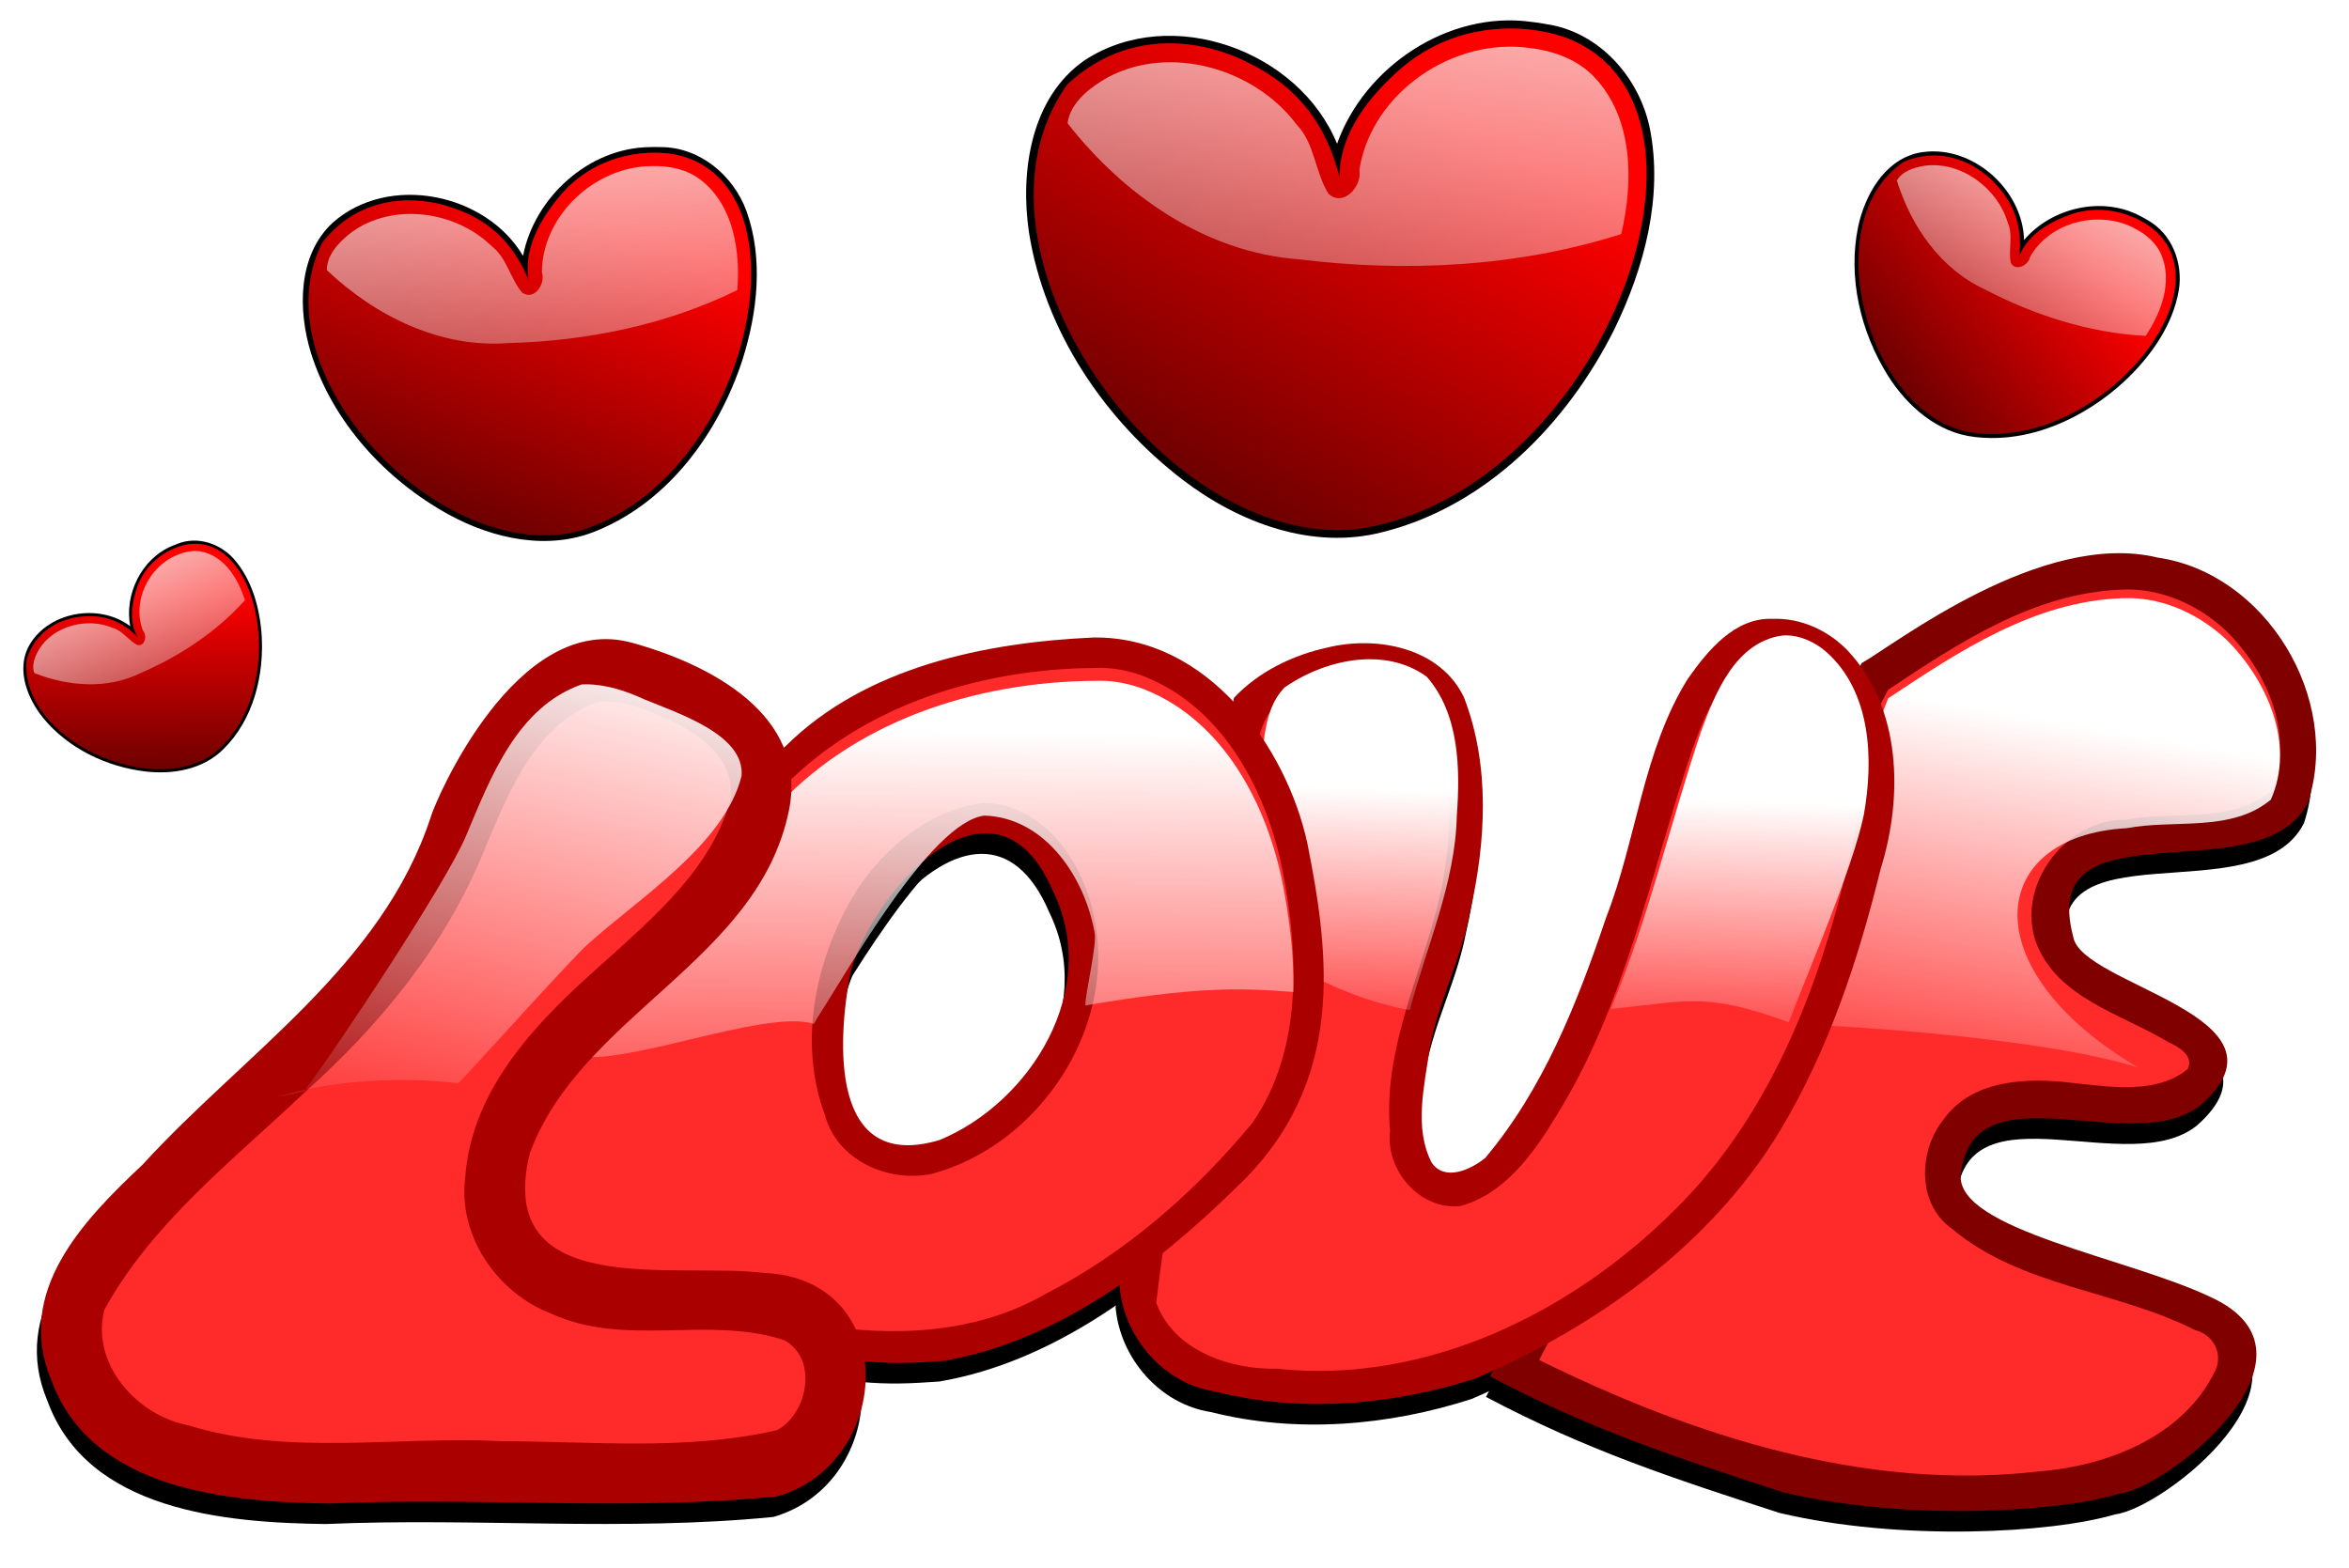 <?xml version="1.0" encoding="UTF-8" standalone="no"?>
<!-- Created with Inkscape (http://www.inkscape.org/) -->

<svg
   xmlns:dc="http://purl.org/dc/elements/1.1/"
   xmlns:cc="http://creativecommons.org/ns#"
   xmlns:rdf="http://www.w3.org/1999/02/22-rdf-syntax-ns#"
   xmlns:svg="http://www.w3.org/2000/svg"
   xmlns="http://www.w3.org/2000/svg"
   xmlns:xlink="http://www.w3.org/1999/xlink"
   version="1.1"
   width="696.094"
   height="464.839"
   id="svg2">
  <defs
     id="defs4">
    <linearGradient
       id="linearGradient4341">
      <stop
         id="stop4343"
         style="stop-color:#f9f9f9;stop-opacity:1"
         offset="0" />
      <stop
         id="stop4345"
         style="stop-color:#f9f9f9;stop-opacity:0"
         offset="1" />
    </linearGradient>
    <linearGradient
       id="linearGradient4270">
      <stop
         id="stop4272"
         style="stop-color:#ff0000;stop-opacity:1"
         offset="0" />
      <stop
         id="stop4274"
         style="stop-color:#ff0000;stop-opacity:0"
         offset="1" />
    </linearGradient>
    <linearGradient
       id="linearGradient7487">
      <stop
         id="stop7489"
         style="stop-color:#ffffff;stop-opacity:1"
         offset="0" />
      <stop
         id="stop7491"
         style="stop-color:#ffffff;stop-opacity:0"
         offset="1" />
    </linearGradient>
    <linearGradient
       id="linearGradient7399">
      <stop
         id="stop7401"
         style="stop-color:#ffffff;stop-opacity:1"
         offset="0" />
      <stop
         id="stop7403"
         style="stop-color:#ffffff;stop-opacity:0"
         offset="1" />
    </linearGradient>
    <linearGradient
       id="linearGradient7339">
      <stop
         id="stop7341"
         style="stop-color:#ffffff;stop-opacity:1"
         offset="0" />
      <stop
         id="stop7343"
         style="stop-color:#ffffff;stop-opacity:0"
         offset="1" />
    </linearGradient>
    <linearGradient
       id="linearGradient7255">
      <stop
         id="stop7257"
         style="stop-color:#ffffff;stop-opacity:1"
         offset="0" />
      <stop
         id="stop7259"
         style="stop-color:#ffffff;stop-opacity:0"
         offset="1" />
    </linearGradient>
    <linearGradient
       id="linearGradient7083">
      <stop
         id="stop7085"
         style="stop-color:#ffffff;stop-opacity:1"
         offset="0" />
      <stop
         id="stop7087"
         style="stop-color:#ffffff;stop-opacity:0"
         offset="1" />
    </linearGradient>
    <filter
       color-interpolation-filters="sRGB"
       id="filter6871">
      <feGaussianBlur
         id="feGaussianBlur6873"
         stdDeviation="8.569" />
    </filter>
    <filter
       color-interpolation-filters="sRGB"
       id="filter6921">
      <feGaussianBlur
         id="feGaussianBlur6923"
         stdDeviation="6.387" />
    </filter>
    <filter
       color-interpolation-filters="sRGB"
       id="filter7017">
      <feGaussianBlur
         id="feGaussianBlur7019"
         stdDeviation="8.43" />
    </filter>
    <filter
       color-interpolation-filters="sRGB"
       id="filter7067">
      <feGaussianBlur
         id="feGaussianBlur7069"
         stdDeviation="7.232" />
    </filter>
    <linearGradient
       x1="429.73"
       y1="442.627"
       x2="419.589"
       y2="718.973"
       id="linearGradient7089"
       xlink:href="#linearGradient7083"
       gradientUnits="userSpaceOnUse" />
    <linearGradient
       x1="429.73"
       y1="442.627"
       x2="419.589"
       y2="718.973"
       id="linearGradient7137"
       xlink:href="#linearGradient7083"
       gradientUnits="userSpaceOnUse" />
    <linearGradient
       x1="429.73"
       y1="442.627"
       x2="419.589"
       y2="718.973"
       id="linearGradient7141"
       xlink:href="#linearGradient7083"
       gradientUnits="userSpaceOnUse" />
    <linearGradient
       x1="429.73"
       y1="442.627"
       x2="419.589"
       y2="718.973"
       id="linearGradient7145"
       xlink:href="#linearGradient7083"
       gradientUnits="userSpaceOnUse" />
    <linearGradient
       x1="429.73"
       y1="442.627"
       x2="419.589"
       y2="718.973"
       id="linearGradient7149"
       xlink:href="#linearGradient7083"
       gradientUnits="userSpaceOnUse" />
    <linearGradient
       x1="429.73"
       y1="442.627"
       x2="419.589"
       y2="718.973"
       id="linearGradient7153"
       xlink:href="#linearGradient7083"
       gradientUnits="userSpaceOnUse" />
    <linearGradient
       x1="429.73"
       y1="442.627"
       x2="419.589"
       y2="718.973"
       id="linearGradient7157"
       xlink:href="#linearGradient7083"
       gradientUnits="userSpaceOnUse" />
    <linearGradient
       x1="429.73"
       y1="442.627"
       x2="419.589"
       y2="718.973"
       id="linearGradient7161"
       xlink:href="#linearGradient7083"
       gradientUnits="userSpaceOnUse" />
    <linearGradient
       x1="429.73"
       y1="442.627"
       x2="419.589"
       y2="718.973"
       id="linearGradient7165"
       xlink:href="#linearGradient7083"
       gradientUnits="userSpaceOnUse" />
    <linearGradient
       x1="429.73"
       y1="442.627"
       x2="419.589"
       y2="718.973"
       id="linearGradient7169"
       xlink:href="#linearGradient7083"
       gradientUnits="userSpaceOnUse" />
    <linearGradient
       x1="429.73"
       y1="442.627"
       x2="419.589"
       y2="718.973"
       id="linearGradient7173"
       xlink:href="#linearGradient7083"
       gradientUnits="userSpaceOnUse" />
    <linearGradient
       x1="429.73"
       y1="442.627"
       x2="419.589"
       y2="718.973"
       id="linearGradient7177"
       xlink:href="#linearGradient7083"
       gradientUnits="userSpaceOnUse" />
    <linearGradient
       x1="429.73"
       y1="442.627"
       x2="419.589"
       y2="718.973"
       id="linearGradient7181"
       xlink:href="#linearGradient7083"
       gradientUnits="userSpaceOnUse" />
    <linearGradient
       x1="429.73"
       y1="442.627"
       x2="419.589"
       y2="718.973"
       id="linearGradient7185"
       xlink:href="#linearGradient7083"
       gradientUnits="userSpaceOnUse" />
    <linearGradient
       x1="429.73"
       y1="442.627"
       x2="419.589"
       y2="718.973"
       id="linearGradient7189"
       xlink:href="#linearGradient7083"
       gradientUnits="userSpaceOnUse" />
    <linearGradient
       x1="429.73"
       y1="442.627"
       x2="419.589"
       y2="718.973"
       id="linearGradient7193"
       xlink:href="#linearGradient7083"
       gradientUnits="userSpaceOnUse" />
    <linearGradient
       x1="429.73"
       y1="442.627"
       x2="419.589"
       y2="718.973"
       id="linearGradient7197"
       xlink:href="#linearGradient7083"
       gradientUnits="userSpaceOnUse" />
    <linearGradient
       x1="429.73"
       y1="442.627"
       x2="419.589"
       y2="718.973"
       id="linearGradient7201"
       xlink:href="#linearGradient7083"
       gradientUnits="userSpaceOnUse" />
    <linearGradient
       x1="429.73"
       y1="442.627"
       x2="419.589"
       y2="718.973"
       id="linearGradient7205"
       xlink:href="#linearGradient7083"
       gradientUnits="userSpaceOnUse" />
    <linearGradient
       x1="429.73"
       y1="442.627"
       x2="419.589"
       y2="718.973"
       id="linearGradient7209"
       xlink:href="#linearGradient7083"
       gradientUnits="userSpaceOnUse" />
    <linearGradient
       x1="429.73"
       y1="442.627"
       x2="419.589"
       y2="718.973"
       id="linearGradient7213"
       xlink:href="#linearGradient7083"
       gradientUnits="userSpaceOnUse" />
    <linearGradient
       x1="429.73"
       y1="442.627"
       x2="419.589"
       y2="718.973"
       id="linearGradient7217"
       xlink:href="#linearGradient7083"
       gradientUnits="userSpaceOnUse" />
    <linearGradient
       x1="429.73"
       y1="442.627"
       x2="419.589"
       y2="718.973"
       id="linearGradient7221"
       xlink:href="#linearGradient7083"
       gradientUnits="userSpaceOnUse" />
    <linearGradient
       x1="429.73"
       y1="442.627"
       x2="419.589"
       y2="718.973"
       id="linearGradient7225"
       xlink:href="#linearGradient7083"
       gradientUnits="userSpaceOnUse" />
    <linearGradient
       x1="429.73"
       y1="442.627"
       x2="419.589"
       y2="718.973"
       id="linearGradient7229"
       xlink:href="#linearGradient7083"
       gradientUnits="userSpaceOnUse" />
    <filter
       color-interpolation-filters="sRGB"
       id="filter7335">
      <feGaussianBlur
         id="feGaussianBlur7337"
         stdDeviation="1.364" />
    </filter>
    <filter
       color-interpolation-filters="sRGB"
       id="filter7395">
      <feGaussianBlur
         id="feGaussianBlur7397"
         stdDeviation="1.546" />
    </filter>
    <filter
       color-interpolation-filters="sRGB"
       id="filter7483">
      <feGaussianBlur
         id="feGaussianBlur7485"
         stdDeviation="0.836" />
    </filter>
    <filter
       color-interpolation-filters="sRGB"
       id="filter7559">
      <feGaussianBlur
         id="feGaussianBlur7561"
         stdDeviation="1.389" />
    </filter>
    <filter
       color-interpolation-filters="sRGB"
       id="filter4171">
      <feGaussianBlur
         id="feGaussianBlur4173"
         stdDeviation="4.551" />
    </filter>
    <filter
       color-interpolation-filters="sRGB"
       id="filter4175">
      <feGaussianBlur
         id="feGaussianBlur4177"
         stdDeviation="4.551" />
    </filter>
    <filter
       color-interpolation-filters="sRGB"
       id="filter4179">
      <feGaussianBlur
         id="feGaussianBlur4181"
         stdDeviation="4.551" />
    </filter>
    <filter
       color-interpolation-filters="sRGB"
       id="filter4183">
      <feGaussianBlur
         id="feGaussianBlur4185"
         stdDeviation="4.551" />
    </filter>
    <filter
       color-interpolation-filters="sRGB"
       id="filter4187">
      <feGaussianBlur
         id="feGaussianBlur4189"
         stdDeviation="4.551" />
    </filter>
    <filter
       color-interpolation-filters="sRGB"
       id="filter4191">
      <feGaussianBlur
         id="feGaussianBlur4193"
         stdDeviation="4.551" />
    </filter>
    <filter
       color-interpolation-filters="sRGB"
       id="filter4195">
      <feGaussianBlur
         id="feGaussianBlur4197"
         stdDeviation="4.551" />
    </filter>
    <filter
       color-interpolation-filters="sRGB"
       id="filter4199">
      <feGaussianBlur
         id="feGaussianBlur4201"
         stdDeviation="4.551" />
    </filter>
    <filter
       color-interpolation-filters="sRGB"
       id="filter4203">
      <feGaussianBlur
         id="feGaussianBlur4205"
         stdDeviation="4.551" />
    </filter>
    <filter
       color-interpolation-filters="sRGB"
       id="filter4207">
      <feGaussianBlur
         id="feGaussianBlur4209"
         stdDeviation="4.551" />
    </filter>
    <filter
       color-interpolation-filters="sRGB"
       id="filter4211">
      <feGaussianBlur
         id="feGaussianBlur4213"
         stdDeviation="4.551" />
    </filter>
    <filter
       color-interpolation-filters="sRGB"
       id="filter4215">
      <feGaussianBlur
         id="feGaussianBlur4217"
         stdDeviation="4.551" />
    </filter>
    <linearGradient
       x1="652.548"
       y1="544.128"
       x2="631.932"
       y2="666.032"
       id="linearGradient4246"
       xlink:href="#linearGradient7487"
       gradientUnits="userSpaceOnUse" />
    <linearGradient
       x1="466.106"
       y1="564.744"
       x2="463.417"
       y2="645.416"
       id="linearGradient4248"
       xlink:href="#linearGradient7399"
       gradientUnits="userSpaceOnUse" />
    <linearGradient
       x1="363.921"
       y1="547.713"
       x2="362.128"
       y2="683.063"
       id="linearGradient4250"
       xlink:href="#linearGradient7339"
       gradientUnits="userSpaceOnUse" />
    <linearGradient
       x1="210.644"
       y1="513.651"
       x2="172.101"
       y2="678.581"
       id="linearGradient4252"
       xlink:href="#linearGradient7255"
       gradientUnits="userSpaceOnUse" />
    <filter
       color-interpolation-filters="sRGB"
       id="filter4387">
      <feGaussianBlur
         id="feGaussianBlur4389"
         stdDeviation="1.834" />
    </filter>
    <linearGradient
       x1="481.712"
       y1="137.587"
       x2="440.937"
       y2="242.76"
       id="linearGradient4403"
       xlink:href="#linearGradient4270"
       gradientUnits="userSpaceOnUse" />
    <linearGradient
       x1="456.685"
       y1="65.879"
       x2="463.434"
       y2="230.105"
       id="linearGradient4405"
       xlink:href="#linearGradient4341"
       gradientUnits="userSpaceOnUse" />
    <linearGradient
       x1="481.712"
       y1="137.587"
       x2="440.937"
       y2="242.76"
       id="linearGradient4417"
       xlink:href="#linearGradient4270"
       gradientUnits="userSpaceOnUse" />
    <linearGradient
       x1="456.685"
       y1="65.879"
       x2="463.434"
       y2="230.105"
       id="linearGradient4419"
       xlink:href="#linearGradient4341"
       gradientUnits="userSpaceOnUse" />
    <linearGradient
       x1="481.712"
       y1="137.587"
       x2="440.937"
       y2="242.76"
       id="linearGradient4431"
       xlink:href="#linearGradient4270"
       gradientUnits="userSpaceOnUse" />
    <linearGradient
       x1="456.685"
       y1="65.879"
       x2="463.434"
       y2="230.105"
       id="linearGradient4433"
       xlink:href="#linearGradient4341"
       gradientUnits="userSpaceOnUse" />
    <linearGradient
       x1="481.712"
       y1="137.587"
       x2="440.937"
       y2="242.76"
       id="linearGradient4445"
       xlink:href="#linearGradient4270"
       gradientUnits="userSpaceOnUse" />
    <linearGradient
       x1="456.685"
       y1="65.879"
       x2="463.434"
       y2="230.105"
       id="linearGradient4447"
       xlink:href="#linearGradient4341"
       gradientUnits="userSpaceOnUse" />
    <linearGradient
       x1="652.548"
       y1="544.128"
       x2="631.932"
       y2="666.032"
       id="linearGradient4497"
       xlink:href="#linearGradient7487"
       gradientUnits="userSpaceOnUse" />
    <linearGradient
       x1="466.106"
       y1="564.744"
       x2="463.417"
       y2="645.416"
       id="linearGradient4499"
       xlink:href="#linearGradient7399"
       gradientUnits="userSpaceOnUse" />
    <linearGradient
       x1="363.921"
       y1="547.713"
       x2="362.128"
       y2="683.063"
       id="linearGradient4501"
       xlink:href="#linearGradient7339"
       gradientUnits="userSpaceOnUse" />
    <linearGradient
       x1="210.644"
       y1="513.651"
       x2="172.101"
       y2="678.581"
       id="linearGradient4503"
       xlink:href="#linearGradient7255"
       gradientUnits="userSpaceOnUse" />
    <linearGradient
       x1="481.712"
       y1="137.587"
       x2="440.937"
       y2="242.76"
       id="linearGradient4505"
       xlink:href="#linearGradient4270"
       gradientUnits="userSpaceOnUse" />
    <linearGradient
       x1="456.685"
       y1="65.879"
       x2="463.434"
       y2="230.105"
       id="linearGradient4507"
       xlink:href="#linearGradient4341"
       gradientUnits="userSpaceOnUse" />
    <linearGradient
       x1="481.712"
       y1="137.587"
       x2="440.937"
       y2="242.76"
       id="linearGradient4509"
       xlink:href="#linearGradient4270"
       gradientUnits="userSpaceOnUse" />
    <linearGradient
       x1="456.685"
       y1="65.879"
       x2="463.434"
       y2="230.105"
       id="linearGradient4511"
       xlink:href="#linearGradient4341"
       gradientUnits="userSpaceOnUse" />
    <linearGradient
       x1="481.712"
       y1="137.587"
       x2="440.937"
       y2="242.76"
       id="linearGradient4513"
       xlink:href="#linearGradient4270"
       gradientUnits="userSpaceOnUse" />
    <linearGradient
       x1="456.685"
       y1="65.879"
       x2="463.434"
       y2="230.105"
       id="linearGradient4515"
       xlink:href="#linearGradient4341"
       gradientUnits="userSpaceOnUse" />
    <linearGradient
       x1="481.712"
       y1="137.587"
       x2="440.937"
       y2="242.76"
       id="linearGradient4517"
       xlink:href="#linearGradient4270"
       gradientUnits="userSpaceOnUse" />
    <linearGradient
       x1="456.685"
       y1="65.879"
       x2="463.434"
       y2="230.105"
       id="linearGradient4519"
       xlink:href="#linearGradient4341"
       gradientUnits="userSpaceOnUse" />
  </defs>
  <g
     transform="translate(-20.494,-70.554)"
     id="layer1">
    <g
       id="g4449">
      <g
         transform="translate(-56.242,74.239)"
         id="g4219">
        <path
           d="m 627.223,198.945 c 10.14,-5.756 53.374,-39.581 87.729,-31.29 32.158,4.664 54.527,41.836 44.561,72.548 -13.799,27.809 -80.416,-0.761 -69.593,39.798 2.196,14.483 67.714,23.422 37.894,49.849 -20.066,16.246 -67.727,-11.955 -71.235,20.763 -1.135,16.253 49.68,24.543 74.09,36.221 37.229,17.027 -12.561,56.59 -27.145,58.297 -18.79,5.606 -63.62,8.072 -99.538,-0.442 -31.695,-10.332 -56.814,-18.457 -86.891,-34.364"
           id="path3861"
           style="fill:#000000;stroke:none;filter:url(#filter4215)" />
        <path
           d="m 704.443,177.155 c -25.993,0.871 -48.387,15.717 -69.375,29.688 -34.469,66.208 -68.938,132.417 -103.406,198.625 45.715,22.555 96.762,39.035 148.362,32.992 20.399,-1.649 42.758,-10.519 52.013,-29.898 2.365,-4.971 -0.648,-10.67 -5.969,-11.938 -23.231,-11.79 -51.724,-12.883 -72.062,-30.031 -10.549,-7.438 -9.96,-23.339 -2.344,-32.625 8.367,-11.599 24.607,-12.24 37.704,-10.655 11.365,1.169 25.064,3.561 34.452,-4.033 2.002,-4.011 -2.706,-6.633 -5.72,-8.02 -13.837,-8.353 -32.941,-12.995 -39.217,-29.574 -6.027,-17.118 9.024,-36.701 26.909,-36.368 14.087,-2.683 30.942,1.311 42.684,-8.445 7.379,-16.515 -1.221,-35.692 -13.25,-47.531 -8.28,-7.7 -19.324,-12.707 -30.781,-12.188 z"
           id="path3863"
           style="fill:#000000;stroke:none;filter:url(#filter4211)" />
        <path
           d="m 706.599,179.668 c -0.712,-0.01 -1.44,-0.001 -2.156,0.031 -25.993,0.871 -48.387,15.717 -69.375,29.688 l -37.102,96.36 c 22.251,0.054 85.088,4.515 111.347,13.12 -49.791,-29.252 -44.764,-68.796 -3.526,-71.012 14.087,-2.683 30.945,1.318 42.688,-8.438 7.379,-16.515 -1.221,-35.692 -13.25,-47.531 -7.763,-7.219 -17.941,-12.068 -28.625,-12.219 z"
           id="path3865"
           style="fill:#000000;fill-opacity:1;stroke:none;filter:url(#filter4207)" />
        <path
           d="m 600.849,185.811 c -11.263,-0.447 -19.272,9.454 -25.166,17.82 -13.3,21.367 -15.106,47.466 -24.178,70.711 -8.511,25.222 -18.567,50.772 -35.852,71.275 -4.19,3.376 -11.911,7.045 -15.836,1.381 -5.311,-10.289 -2.166,-22.654 -0.649,-33.569 2.502,-13.988 9.393,-26.717 11.993,-40.681 4.752,-20.854 6.022,-43.495 -1.781,-63.656 -7.017,-14.778 -25.825,-18.348 -40.438,-14.781 -10.387,2.262 -20.491,7.212 -27.719,14.906 -11.3,58.167 -22.616,116.332 -33.906,174.5 1.325,15.114 13.063,28.751 28.25,31.094 25.364,6.409 52.621,4.088 77.289,-3.892 36.022,-15.532 69.602,-39.486 90.148,-73.329 14.369,-23.985 23.187,-50.538 29.819,-77.554 6.73,-21.485 6.252,-47.928 -9.881,-64.976 -5.805,-5.923 -13.835,-9.557 -22.094,-9.25 z"
           id="path3867"
           style="fill:#000000;stroke:none;filter:url(#filter4203)" />
        <path
           d="m 601.256,195.811 c -13.841,1.858 -19.905,16.886 -24.154,28.481 -12.398,36.665 -19.707,75.778 -40.44,108.957 -6.675,11.103 -15.278,22.999 -28.312,26.594 -11.993,1.339 -22.279,-10.636 -20.875,-22.25 -2.798,-30.753 16.564,-57.954 17.257,-88.336 1.043,-14.072 0.716,-30.174 -8.882,-41.195 -12.496,-9.126 -30.264,-5.116 -42.188,3.156 -7.499,7.861 -5.449,20.042 -8.417,29.881 -9.168,49.1 -21.232,97.725 -27.052,147.401 5.132,14.189 21.862,19.854 35.86,19.565 44.256,4.677 87.371,-16.66 117.97,-47.253 30.083,-29.792 44.652,-71.058 53.295,-111.749 2.948,-16.468 2.289,-36.562 -11.188,-48.469 -3.494,-2.999 -8.156,-5.124 -12.875,-4.781 z"
           id="path3869"
           style="fill:#000000;fill-opacity:1;stroke:none;filter:url(#filter4199)" />
        <path
           d="m 604.666,190.719 c -0.294,0.003 -0.58,0.01 -0.875,0.031 -13.841,1.858 -19.908,16.873 -24.156,28.469 -9.197,27.198 -15.597,55.748 -26.75,82.219 21.678,-2.054 27.565,-5.361 52.729,3.958 6.044,-15.809 18.753,-44.982 22.24,-61.395 2.948,-16.468 2.289,-36.562 -11.188,-48.469 -3.275,-2.812 -7.587,-4.85 -12,-4.812 z m -123.375,7.062 c -8.873,0.049 -18.014,3.463 -25.094,8.375 -7.499,7.861 -5.439,20.036 -8.406,29.875 -2.45,13.121 -5.123,26.199 -7.812,39.281 14.569,12.066 32.498,22.519 53.344,26.5 4.995,-19.111 13.483,-37.677 13.938,-57.625 1.043,-14.072 0.723,-30.166 -8.875,-41.188 -5.077,-3.708 -11.022,-5.252 -17.094,-5.219 z"
           id="path3871"
           style="fill:#000000;fill-opacity:1;stroke:none;filter:url(#filter4195)" />
        <path
           d="m 399.599,191.343 c -32.079,1.45 -67.381,8.668 -91.031,32 -71.976,66.312 -59.42,36.743 -71.969,67.219 -12.549,30.476 -24.197,69.907 -8.062,86.938 16.134,17.031 103.219,28.375 103.219,28.375 8.548,0.778 14.64,0.505 23.406,-0.125 33.756,-5.819 62.901,-28.023 86.844,-51.5 32.577,-30.81 27.546,-68.824 20.938,-102.031 -6.246,-28.504 -29.525,-61.306 -63.344,-60.875 z m -32,58.031 c 7.555,-0.028 14.735,4.817 20.062,17.312 14.126,28.768 -6.477,62.266 -33.594,73.562 -32.959,9.935 -30.316,-29.75 -26.469,-49.719 4.904,-17.476 23.38,-41.095 40,-41.156 z"
           id="path3873"
           style="fill:#000000;stroke:none;filter:url(#filter4191)" />
        <path
           d="m 399.974,200.374 c -35.422,0.245 -72.146,12.105 -95.918,39.24 -16.667,15.16 -34.625,28.837 -53.082,41.76 -11.888,23.477 -20.853,49.3 -21.312,75.781 0.771,10.001 8.073,18.738 17.897,20.953 22.166,8.104 45.674,12.069 68.801,16.687 23.173,3.952 47.957,3.138 68.776,-8.763 23.944,-12.269 44.611,-30.321 61.651,-50.971 14.716,-21.534 13.681,-49.546 8.93,-74.258 -4.66,-23.641 -17.448,-48.438 -40.867,-57.836 -4.75,-1.846 -9.792,-2.848 -14.875,-2.594 z m -32.688,39.938 c 18.06,0.607 29.764,18.37 32.656,34.781 6.358,32.468 -16.783,66.801 -48.281,75.219 -12.903,2.691 -28.137,-4.074 -31.625,-17.406 -8.215,-21.812 -2.653,-47.029 9.208,-66.376 8.62,-13.208 21.979,-24.254 38.042,-26.218 z"
           id="path3875"
           style="fill:#000000;fill-opacity:1;stroke:none;filter:url(#filter4187)" />
        <path
           d="m 401.881,204.155 c -0.634,-0.007 -1.271,-5.8e-4 -1.906,0.031 -35.422,0.245 -72.134,12.084 -95.906,39.219 -5.195,4.725 -53.647,66.968 -59.069,71.428 12.109,5.122 57.33,-13.723 71.722,-8.96 0,0 0.736,-1.303 1.125,-1.938 8.62,-13.208 33.377,-57.848 49.44,-59.811 18.06,0.607 29.764,18.37 32.656,34.781 0.699,3.567 -2.786,17.919 -2.772,21.494 32.06,-5.462 44.878,-5.296 61.678,-3.994 0.17,-10.698 -1.152,-21.553 -3.125,-31.812 -4.66,-23.641 -17.456,-48.415 -40.875,-57.812 -4.156,-1.615 -8.533,-2.578 -12.969,-2.625 z"
           id="path3877"
           style="fill:#000000;fill-opacity:1;stroke:none;filter:url(#filter4183)" />
        <path
           d="m 262.935,192.924 c -34.429,-9.633 -58.422,46.945 -59.706,51.546 -14.471,44.231 -55.402,70.216 -85.433,103.112 -17.517,16.474 -38.074,37.663 -27.019,63.889 11.868,32.694 52.648,36.148 82.473,36.523 44.196,-1.922 88.669,2.278 132.704,-2.102 34.508,-10.013 36.572,-64.629 -4.19,-66.242 -25.858,-3.223 -79.973,8.499 -69.207,-35.466 15.213,-41.152 67.746,-56.981 76.799,-101.639 5.759,-28.408 -23.784,-43.345 -46.419,-49.622 z"
           id="path3879"
           style="fill:#000000;stroke:none;filter:url(#filter4179)" />
        <path
           d="m 253.006,210.311 c -19.154,6.694 -26.992,27.561 -34.188,44.656 -11.308,27.71 -30.698,51.272 -52.875,71.094 -21.149,20.076 -45.203,38.597 -59.438,64.469 -4.188,15.906 9.551,31.38 24.734,34.271 29.958,9.299 62.045,3.102 92.953,4.732 27.156,0.056 55.067,2.878 81.657,-3.284 9.161,-4.922 12.204,-21.352 2,-26.688 -22.238,-7.301 -47.018,2.192 -68.772,-7.746 -16.171,-6.151 -27.973,-23.153 -25.634,-40.722 1.994,-26.821 22.286,-46.955 41.383,-63.76 15.082,-13.645 32.152,-28.232 37.305,-48.552 1.136,-12.299 -10.603,-19.895 -20.531,-24.017 -5.846,-2.695 -12.088,-4.729 -18.594,-4.452 z"
           id="path3881"
           style="fill:#000000;stroke:none;filter:url(#filter4175)" />
        <path
           d="m 249.154,205.219 c -0.405,-3.6e-4 -0.812,0.014 -1.219,0.031 -19.154,6.694 -26.992,27.561 -34.188,44.656 -5.623,13.78 -38.782,63.675 -47.752,75.453 2.2,0.455 -10.298,2.606 -8.008,1.945 20.429,-5.899 41.846,-5.272 53.362,-3.823 4.638,-4.693 33.602,-37.012 38.398,-41.232 15.082,-13.645 40.399,-29.478 45.552,-49.799 1.136,-12.299 -18.842,-18.642 -28.771,-22.764 -5.48,-2.527 -11.307,-4.463 -17.375,-4.469 z"
           id="path3883"
           style="fill:#000000;fill-opacity:1;stroke:none;filter:url(#filter4171)" />
        <g
           transform="translate(33.406,-334.06)"
           id="g3845">
          <path
             d="m 594.999,526.915 c 10.14,-5.756 53.374,-39.581 87.729,-31.29 32.158,4.664 54.527,41.836 44.561,72.548 -13.799,27.809 -80.416,-0.761 -69.593,39.798 2.196,14.483 67.714,23.422 37.894,49.849 -20.066,16.246 -67.727,-11.955 -71.235,20.763 -1.135,16.254 49.68,24.543 74.09,36.221 37.229,17.027 -12.561,56.59 -27.145,58.297 -18.79,5.606 -63.62,8.072 -99.538,-0.442 -31.695,-10.332 -56.814,-18.457 -86.891,-34.364"
             id="path6810"
             style="fill:#800000;stroke:none" />
          <path
             d="m 672.219,505.125 c -25.993,0.871 -48.387,15.717 -69.375,29.688 -34.469,66.208 -68.938,132.417 -103.406,198.625 45.715,22.555 96.762,39.034 148.362,32.992 20.399,-1.649 42.758,-10.519 52.013,-29.898 2.365,-4.971 -0.648,-10.67 -5.969,-11.938 -23.231,-11.79 -51.724,-12.883 -72.062,-30.031 -10.549,-7.438 -9.96,-23.339 -2.344,-32.625 8.367,-11.599 24.607,-12.24 37.704,-10.655 11.365,1.169 25.064,3.561 34.452,-4.033 2.002,-4.011 -2.706,-6.633 -5.72,-8.02 -13.837,-8.353 -32.941,-12.995 -39.217,-29.574 -6.027,-17.118 9.024,-36.701 26.909,-36.368 14.087,-2.683 30.942,1.311 42.684,-8.445 7.379,-16.515 -1.221,-35.692 -13.25,-47.531 -8.28,-7.7 -19.324,-12.707 -30.781,-12.188 z"
             id="path7021"
             style="fill:#ff2a2a;stroke:none;filter:url(#filter7067)" />
          <path
             d="m 674.375,507.638 c -0.712,-0.01 -1.44,-0.001 -2.156,0.031 -25.993,0.871 -48.387,15.717 -69.375,29.688 l -37.102,96.36 c 22.251,0.054 85.088,4.515 111.347,13.12 -49.791,-29.252 -44.764,-68.796 -3.526,-71.012 14.087,-2.683 30.945,1.318 42.688,-8.438 7.379,-16.515 -1.221,-35.692 -13.25,-47.531 -7.763,-7.219 -17.941,-12.068 -28.625,-12.219 z"
             id="path7237"
             style="fill:url(#linearGradient4497);fill-opacity:1;stroke:none;filter:url(#filter7559)" />
          <path
             d="m 568.625,513.781 c -11.263,-0.447 -19.272,9.454 -25.166,17.82 -13.3,21.367 -15.106,47.466 -24.178,70.711 -8.511,25.222 -18.567,50.772 -35.852,71.275 -4.19,3.376 -11.911,7.045 -15.836,1.381 -5.311,-10.289 -2.166,-22.654 -0.649,-33.569 2.502,-13.988 9.393,-26.717 11.993,-40.681 4.752,-20.854 6.022,-43.495 -1.781,-63.656 -7.017,-14.778 -25.825,-18.348 -40.438,-14.781 -10.387,2.262 -20.491,7.212 -27.719,14.906 -11.3,58.167 -22.616,116.332 -33.906,174.5 1.325,15.114 13.063,28.751 28.25,31.094 25.364,6.409 52.621,4.088 77.289,-3.892 36.022,-15.532 69.602,-39.486 90.148,-73.329 14.369,-23.985 23.187,-50.538 29.819,-77.554 6.73,-21.485 6.252,-47.928 -9.881,-64.976 -5.805,-5.923 -13.835,-9.557 -22.094,-9.25 z"
             id="path6808"
             style="fill:#aa0000;stroke:none" />
          <path
             d="m 569.031,523.781 c -13.841,1.858 -19.905,16.886 -24.154,28.481 -12.398,36.665 -19.707,75.778 -40.44,108.957 -6.675,11.103 -15.278,22.999 -28.312,26.594 -11.993,1.339 -22.279,-10.636 -20.875,-22.25 -2.798,-30.753 16.564,-57.954 17.257,-88.336 1.043,-14.072 0.716,-30.174 -8.882,-41.195 -12.496,-9.126 -30.264,-5.116 -42.188,3.156 -7.499,7.861 -5.449,20.042 -8.417,29.881 -9.168,49.1 -21.232,97.725 -27.052,147.401 5.132,14.189 21.862,19.854 35.86,19.565 44.256,4.677 87.371,-16.66 117.97,-47.253 30.083,-29.792 44.652,-71.058 53.295,-111.749 2.948,-16.468 2.289,-36.562 -11.188,-48.469 -3.494,-2.999 -8.156,-5.124 -12.875,-4.781 z"
             id="path6925"
             style="fill:#ff2a2a;fill-opacity:1;stroke:none;filter:url(#filter7017)" />
          <path
             d="m 572.442,518.689 c -0.294,0.003 -0.58,0.01 -0.875,0.031 -13.841,1.858 -19.908,16.873 -24.156,28.469 -9.197,27.198 -15.597,55.748 -26.75,82.219 21.678,-2.054 27.565,-5.361 52.729,3.958 6.044,-15.809 18.753,-44.982 22.24,-61.395 2.948,-16.468 2.289,-36.562 -11.188,-48.469 -3.275,-2.812 -7.587,-4.85 -12,-4.812 z m -123.375,7.062 c -8.873,0.049 -18.014,3.463 -25.094,8.375 -7.499,7.861 -5.439,20.036 -8.406,29.875 -2.45,13.121 -5.123,26.199 -7.812,39.281 14.569,12.066 32.498,22.519 53.344,26.5 4.995,-19.111 13.483,-37.677 13.938,-57.625 1.043,-14.072 0.723,-30.166 -8.875,-41.188 -5.077,-3.708 -11.022,-5.252 -17.094,-5.219 z"
             id="path7235"
             style="fill:url(#linearGradient4499);fill-opacity:1;stroke:none;filter:url(#filter7483)" />
          <path
             d="m 367.375,519.312 c -32.079,1.45 -67.381,8.668 -91.031,32 -71.976,66.312 -59.42,36.743 -71.969,67.219 -12.549,30.476 -24.197,69.907 -8.062,86.938 16.134,17.031 103.219,28.375 103.219,28.375 8.548,0.778 14.64,0.505 23.406,-0.125 33.756,-5.819 62.901,-28.023 86.844,-51.5 32.577,-30.81 27.546,-68.824 20.938,-102.031 -6.246,-28.504 -29.525,-61.306 -63.344,-60.875 z m -32,58.031 c 7.555,-0.028 14.735,4.817 20.062,17.312 14.126,28.768 -6.477,62.266 -33.594,73.562 C 288.885,678.154 291.527,638.468 295.375,618.5 c 4.904,-17.476 23.38,-41.095 40,-41.156 z"
             id="path6804"
             style="fill:#aa0000;stroke:none" />
          <path
             d="m 367.75,528.344 c -35.422,0.245 -72.146,12.105 -95.918,39.24 -16.667,15.16 -34.625,28.837 -53.082,41.76 -11.888,23.477 -20.853,49.301 -21.312,75.781 0.771,10.001 8.073,18.738 17.897,20.953 22.166,8.104 45.674,12.069 68.801,16.687 23.173,3.952 47.957,3.138 68.776,-8.763 23.944,-12.269 44.611,-30.321 61.651,-50.971 14.716,-21.534 13.681,-49.546 8.93,-74.258 -4.66,-23.641 -17.448,-48.438 -40.867,-57.836 -4.75,-1.846 -9.792,-2.848 -14.875,-2.594 z m -32.688,39.938 c 18.06,0.607 29.764,18.37 32.656,34.781 6.358,32.468 -16.783,66.801 -48.281,75.219 -12.903,2.691 -28.137,-4.074 -31.625,-17.406 -8.215,-21.812 -2.653,-47.029 9.208,-66.376 8.62,-13.208 21.979,-24.254 38.042,-26.218 z"
             id="path6875"
             style="fill:#ff2a2a;fill-opacity:1;stroke:none;filter:url(#filter6921)" />
          <path
             d="m 369.656,532.125 c -0.634,-0.007 -1.271,-5.8e-4 -1.906,0.031 -35.422,0.245 -72.134,12.084 -95.906,39.219 -5.195,4.725 -53.647,66.968 -59.069,71.428 12.109,5.122 57.33,-13.723 71.722,-8.96 0,0 0.736,-1.303 1.125,-1.938 8.62,-13.208 33.377,-57.848 49.44,-59.811 18.06,0.607 29.764,18.37 32.656,34.781 0.699,3.567 -2.786,17.919 -2.772,21.494 32.06,-5.462 44.878,-5.296 61.678,-3.994 0.17,-10.698 -1.152,-21.553 -3.125,-31.812 -4.66,-23.641 -17.456,-48.415 -40.875,-57.812 -4.156,-1.615 -8.533,-2.578 -12.969,-2.625 z"
             id="path7231"
             style="fill:url(#linearGradient4501);fill-opacity:1;stroke:none;filter:url(#filter7395)" />
          <path
             d="m 230.711,520.894 c -34.429,-9.633 -58.422,46.945 -59.706,51.546 -14.471,44.231 -55.402,70.216 -85.433,103.112 -17.517,16.474 -38.074,37.663 -27.019,63.889 11.868,32.694 52.648,36.149 82.472,36.523 44.196,-1.922 88.669,2.278 132.704,-2.102 34.508,-10.013 36.572,-64.629 -4.19,-66.242 -25.858,-3.223 -79.973,8.499 -69.207,-35.466 15.213,-41.152 67.746,-56.981 76.799,-101.639 5.759,-28.408 -23.784,-43.345 -46.419,-49.622 z"
             id="path6802"
             style="fill:#aa0000;stroke:none" />
          <path
             d="m 220.781,538.281 c -19.154,6.694 -26.992,27.561 -34.188,44.656 -11.308,27.71 -30.698,51.272 -52.875,71.094 -21.149,20.075 -45.203,38.597 -59.438,64.469 -4.188,15.906 9.551,31.38 24.734,34.271 29.958,9.299 62.045,3.102 92.953,4.732 27.156,0.056 55.067,2.878 81.657,-3.284 9.161,-4.922 12.204,-21.352 2,-26.688 -22.238,-7.301 -47.018,2.193 -68.772,-7.746 -16.171,-6.151 -27.973,-23.153 -25.634,-40.722 1.994,-26.821 22.286,-46.955 41.383,-63.76 15.082,-13.645 32.152,-28.232 37.305,-48.552 1.136,-12.299 -10.603,-19.895 -20.531,-24.017 -5.846,-2.695 -12.088,-4.729 -18.594,-4.452 z"
             id="path6813"
             style="fill:#ff2a2a;stroke:none;filter:url(#filter6871)" />
          <path
             d="m 216.929,533.189 c -0.405,-3.6e-4 -0.812,0.014 -1.219,0.031 -19.154,6.694 -26.992,27.561 -34.188,44.656 -5.623,13.78 -38.782,63.675 -47.752,75.453 2.2,0.455 -10.298,2.606 -8.008,1.945 20.429,-5.899 41.846,-5.272 53.362,-3.823 4.638,-4.693 33.602,-37.012 38.398,-41.232 15.082,-13.645 40.399,-29.478 45.552,-49.799 1.136,-12.299 -18.842,-18.642 -28.771,-22.764 -5.48,-2.527 -11.307,-4.463 -17.375,-4.469 z"
             id="path7233"
             style="fill:url(#linearGradient4503);fill-opacity:1;stroke:none;filter:url(#filter7335)" />
        </g>
      </g>
      <g
         transform="translate(-275.202,1.591)"
         id="g4397">
        <path
           d="m 488.25,112.562 c -18.019,0.184 -34.16,14.833 -37.562,32.219 C 439.647,126.175 410.837,120.256 394.25,135 c -10.371,9.666 -10.293,25.887 -6.406,38.594 6.497,20.537 22.117,37.565 40.781,47.844 13.274,7.296 29.799,10.871 44.239,4.692 21.278,-8.83 35.877,-29.121 42.871,-50.571 4.44,-14.072 6.235,-29.946 1.158,-44.084 -3.893,-10.546 -13.847,-18.95 -25.455,-18.912 -1.062,-0.044 -2.125,-0.045 -3.188,0 z"
           id="path4377"
           style="fill:#000000;fill-opacity:1;stroke:none;filter:url(#filter4387)" />
        <path
           d="m 452.466,152.21 c -4.809,-11.481 -12.015,-18.295 -23.406,-21.906 -9.137,-3.08 -26.03,-4.354 -37.797,10.466 -19.729,38.707 35.179,96.094 75.965,85.596 50.913,-15.404 69.189,-101.713 29.575,-111.367 -8.266,-1.965 -24.191,-0.903 -35.01,11.826 -5.736,6.778 -10.852,15.565 -9.526,24.743 0.28,0.839 -0.551,0.169 0.197,0.642 z"
           id="path4254"
           style="fill:#550000;stroke:none" />
        <path
           d="m 452.466,152.21 c -4.809,-11.481 -12.015,-18.295 -23.406,-21.906 -9.137,-3.08 -26.03,-4.354 -37.797,10.466 -19.729,38.707 35.179,96.094 75.965,85.596 50.913,-15.404 69.189,-101.713 29.575,-111.367 -8.266,-1.965 -24.191,-0.903 -35.01,11.826 -5.736,6.778 -10.852,15.565 -9.526,24.743 0.28,0.839 -0.551,0.169 0.197,0.642 z"
           id="path4268"
           style="fill:url(#linearGradient4505);fill-opacity:1;stroke:none" />
        <path
           d="m 488.906,118.188 c -16.746,0.02 -32.54,14.524 -32.625,31.469 1.181,3.331 -2.195,8.511 -5.812,6.062 -3.602,-4.183 -4.509,-10.3 -9.031,-13.75 -10.71,-10.579 -29.48,-13.126 -41.75,-4.031 -3.284,2.59 -7.218,6.456 -7.125,11.094 14.32,13.572 33.574,23.167 53.812,21.61 23.371,-0.631 46.825,-5.392 67.813,-15.704 0.949,-11.594 -1.133,-25.068 -10.75,-32.594 -4.072,-3.179 -9.356,-4.31 -14.531,-4.156 z"
           id="path4336"
           style="fill:url(#linearGradient4507);fill-opacity:1;stroke:none" />
      </g>
      <g
         transform="matrix(0.623,0.348,-0.348,0.623,389.907,-105.359)"
         id="g4407">
        <path
           d="m 488.25,112.562 c -18.019,0.184 -34.16,14.833 -37.562,32.219 C 439.647,126.175 410.837,120.256 394.25,135 c -10.371,9.666 -10.293,25.887 -6.406,38.594 6.497,20.537 22.117,37.565 40.781,47.844 13.274,7.296 29.799,10.871 44.239,4.692 21.278,-8.83 35.877,-29.121 42.871,-50.571 4.44,-14.072 6.235,-29.946 1.158,-44.084 -3.893,-10.546 -13.847,-18.95 -25.455,-18.912 -1.062,-0.044 -2.125,-0.045 -3.188,0 z"
           id="path4409"
           style="fill:#000000;fill-opacity:1;stroke:none;filter:url(#filter4387)" />
        <path
           d="m 452.466,152.21 c -4.809,-11.481 -12.015,-18.295 -23.406,-21.906 -9.137,-3.08 -26.03,-4.354 -37.797,10.466 -19.729,38.707 35.179,96.094 75.965,85.596 50.913,-15.404 69.189,-101.713 29.575,-111.367 -8.266,-1.965 -24.191,-0.903 -35.01,11.826 -5.736,6.778 -10.852,15.565 -9.526,24.743 0.28,0.839 -0.551,0.169 0.197,0.642 z"
           id="path4411"
           style="fill:#550000;stroke:none" />
        <path
           d="m 452.466,152.21 c -4.809,-11.481 -12.015,-18.295 -23.406,-21.906 -9.137,-3.08 -26.03,-4.354 -37.797,10.466 -19.729,38.707 35.179,96.094 75.965,85.596 50.913,-15.404 69.189,-101.713 29.575,-111.367 -8.266,-1.965 -24.191,-0.903 -35.01,11.826 -5.736,6.778 -10.852,15.565 -9.526,24.743 0.28,0.839 -0.551,0.169 0.197,0.642 z"
           id="path4413"
           style="fill:url(#linearGradient4509);fill-opacity:1;stroke:none" />
        <path
           d="m 488.906,118.188 c -16.746,0.02 -32.54,14.524 -32.625,31.469 1.181,3.331 -2.195,8.511 -5.812,6.062 -3.602,-4.183 -4.509,-10.3 -9.031,-13.75 -10.71,-10.579 -29.48,-13.126 -41.75,-4.031 -3.284,2.59 -7.218,6.456 -7.125,11.094 14.32,13.572 33.574,23.167 53.812,21.61 23.371,-0.631 46.825,-5.392 67.813,-15.704 0.949,-11.594 -1.133,-25.068 -10.75,-32.594 -4.072,-3.179 -9.356,-4.31 -14.531,-4.156 z"
           id="path4415"
           style="fill:url(#linearGradient4511);fill-opacity:1;stroke:none" />
      </g>
      <g
         transform="matrix(1.359,0.204,-0.204,1.359,-166.24,-175.534)"
         id="g4421">
        <path
           d="m 488.25,112.562 c -18.019,0.184 -34.16,14.833 -37.562,32.219 C 439.647,126.175 410.837,120.256 394.25,135 c -10.371,9.666 -10.293,25.887 -6.406,38.594 6.497,20.537 22.117,37.565 40.781,47.844 13.274,7.296 29.799,10.871 44.239,4.692 21.278,-8.83 35.877,-29.121 42.871,-50.571 4.44,-14.072 6.235,-29.946 1.158,-44.084 -3.893,-10.546 -13.847,-18.95 -25.455,-18.912 -1.062,-0.044 -2.125,-0.045 -3.188,0 z"
           id="path4423"
           style="fill:#000000;fill-opacity:1;stroke:none;filter:url(#filter4387)" />
        <path
           d="m 452.466,152.21 c -4.809,-11.481 -12.015,-18.295 -23.406,-21.906 -9.137,-3.08 -26.03,-4.354 -37.797,10.466 -19.729,38.707 35.179,96.094 75.965,85.596 50.913,-15.404 69.189,-101.713 29.575,-111.367 -8.266,-1.965 -24.191,-0.903 -35.01,11.826 -5.736,6.778 -10.852,15.565 -9.526,24.743 0.28,0.839 -0.551,0.169 0.197,0.642 z"
           id="path4425"
           style="fill:#550000;stroke:none" />
        <path
           d="m 452.466,152.21 c -4.809,-11.481 -12.015,-18.295 -23.406,-21.906 -9.137,-3.08 -26.03,-4.354 -37.797,10.466 -19.729,38.707 35.179,96.094 75.965,85.596 50.913,-15.404 69.189,-101.713 29.575,-111.367 -8.266,-1.965 -24.191,-0.903 -35.01,11.826 -5.736,6.778 -10.852,15.565 -9.526,24.743 0.28,0.839 -0.551,0.169 0.197,0.642 z"
           id="path4427"
           style="fill:url(#linearGradient4513);fill-opacity:1;stroke:none" />
        <path
           d="m 488.906,118.188 c -16.746,0.02 -32.54,14.524 -32.625,31.469 1.181,3.331 -2.195,8.511 -5.812,6.062 -3.602,-4.183 -4.509,-10.3 -9.031,-13.75 -10.71,-10.579 -29.48,-13.126 -41.75,-4.031 -3.284,2.59 -7.218,6.456 -7.125,11.094 14.32,13.572 33.574,23.167 53.812,21.61 23.371,-0.631 46.825,-5.392 67.813,-15.704 0.949,-11.594 -1.133,-25.068 -10.75,-32.594 -4.072,-3.179 -9.356,-4.31 -14.531,-4.156 z"
           id="path4429"
           style="fill:url(#linearGradient4515);fill-opacity:1;stroke:none" />
      </g>
      <g
         transform="matrix(0.503,-0.202,0.202,0.503,-196.86,274.382)"
         id="g4435">
        <path
           d="m 488.25,112.562 c -18.019,0.184 -34.16,14.833 -37.562,32.219 C 439.647,126.175 410.837,120.256 394.25,135 c -10.371,9.666 -10.293,25.887 -6.406,38.594 6.497,20.537 22.117,37.565 40.781,47.844 13.274,7.296 29.799,10.871 44.239,4.692 21.278,-8.83 35.877,-29.121 42.871,-50.571 4.44,-14.072 6.235,-29.946 1.158,-44.084 -3.893,-10.546 -13.847,-18.95 -25.455,-18.912 -1.062,-0.044 -2.125,-0.045 -3.188,0 z"
           id="path4437"
           style="fill:#000000;fill-opacity:1;stroke:none;filter:url(#filter4387)" />
        <path
           d="m 452.466,152.21 c -4.809,-11.481 -12.015,-18.295 -23.406,-21.906 -9.137,-3.08 -26.03,-4.354 -37.797,10.466 -19.729,38.707 35.179,96.094 75.965,85.596 50.913,-15.404 69.189,-101.713 29.575,-111.367 -8.266,-1.965 -24.191,-0.903 -35.01,11.826 -5.736,6.778 -10.852,15.565 -9.526,24.743 0.28,0.839 -0.551,0.169 0.197,0.642 z"
           id="path4439"
           style="fill:#550000;stroke:none" />
        <path
           d="m 452.466,152.21 c -4.809,-11.481 -12.015,-18.295 -23.406,-21.906 -9.137,-3.08 -26.03,-4.354 -37.797,10.466 -19.729,38.707 35.179,96.094 75.965,85.596 50.913,-15.404 69.189,-101.713 29.575,-111.367 -8.266,-1.965 -24.191,-0.903 -35.01,11.826 -5.736,6.778 -10.852,15.565 -9.526,24.743 0.28,0.839 -0.551,0.169 0.197,0.642 z"
           id="path4441"
           style="fill:url(#linearGradient4517);fill-opacity:1;stroke:none" />
        <path
           d="m 488.906,118.188 c -16.746,0.02 -32.54,14.524 -32.625,31.469 1.181,3.331 -2.195,8.511 -5.812,6.062 -3.602,-4.183 -4.509,-10.3 -9.031,-13.75 -10.71,-10.579 -29.48,-13.126 -41.75,-4.031 -3.284,2.59 -7.218,6.456 -7.125,11.094 14.32,13.572 33.574,23.167 53.812,21.61 23.371,-0.631 46.825,-5.392 67.813,-15.704 0.949,-11.594 -1.133,-25.068 -10.75,-32.594 -4.072,-3.179 -9.356,-4.31 -14.531,-4.156 z"
           id="path4443"
           style="fill:url(#linearGradient4519);fill-opacity:1;stroke:none" />
      </g>
    </g>
  </g>
</svg>
